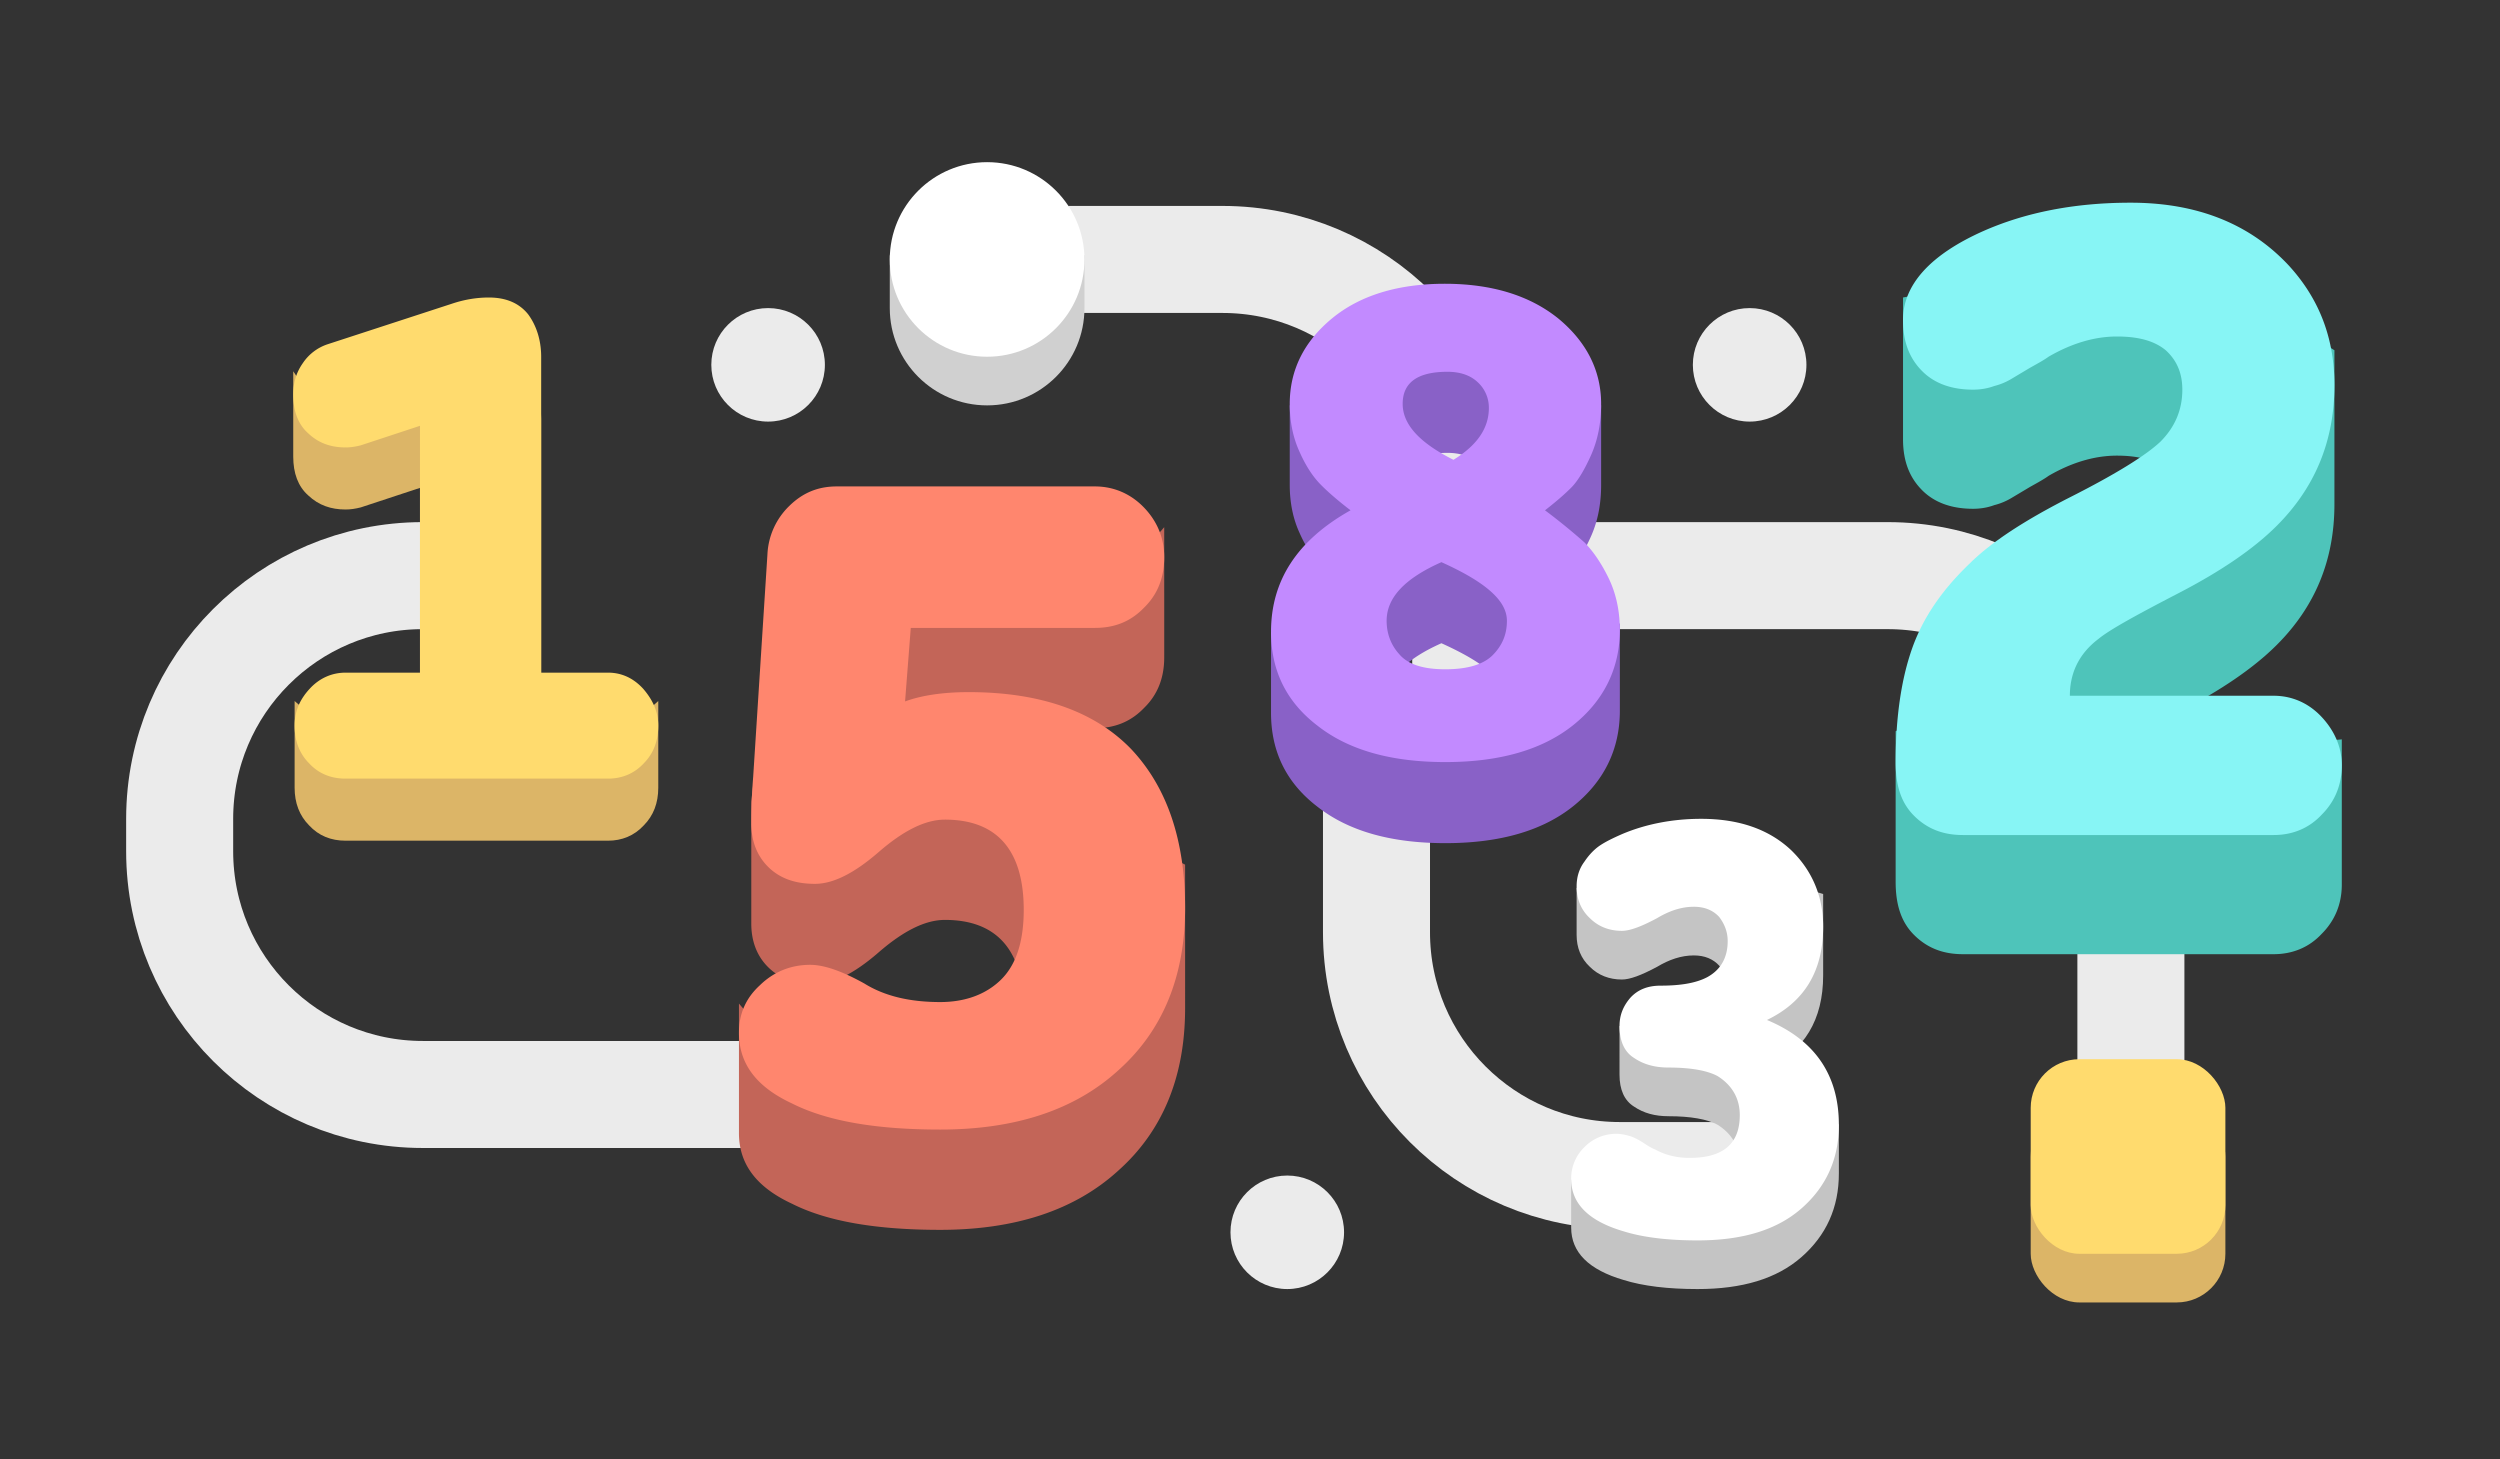 <svg width="221" height="129" viewBox="0 0 221 129" fill="none" xmlns="http://www.w3.org/2000/svg"><rect x="0" y="0" width="221" height="129" fill="#333333" stroke="none"/><path d="M79.704 96.752H37.389c-11.878 0-21.507-9.629-21.507-21.506v-2.854c0-11.878 9.63-21.507 21.507-21.507h5.743m89.306.001h34.427c11.877 0 21.506 9.628 21.506 21.506v31.885M129.57 62.352v-17.91c0-11.878-9.629-21.507-21.506-21.507H94.432" stroke="#EBEBEB" stroke-width="9.461"/><ellipse cx="5.02" cy="5.017" rx="5.02" ry="5.017" transform="translate(62.88 27.235)" fill="#EBEBEB"/><ellipse cx="5.02" cy="5.017" rx="5.02" ry="5.017" transform="translate(108.774 103.918)" fill="#EBEBEB"/><ellipse cx="5.02" cy="5.017" rx="5.02" ry="5.017" transform="translate(149.648 27.235)" fill="#EBEBEB"/><path d="M121.682 64.502v17.91c0 11.878 9.629 21.507 21.506 21.507h13.632" stroke="#EBEBEB" stroke-width="9.461"/><path d="M47.84 64.95V37.027c0-1.48-.426-2.773-1.156-3.76-.792-.986-1.949-1.479-3.47-1.479-1.097 0-2.193.185-3.289.555l-10.959 3.575c-.913.308-3.044-3.101-3.044-3.101v7.539c0 1.479.426 2.65 1.34 3.451.913.863 2.008 1.233 3.287 1.233.426 0 .852-.062 1.34-.185l5.236-1.726v21.82h-6.576c-1.218 0-4.505-2.979-4.505-2.979v7.663c0 1.356.426 2.465 1.278 3.328.853.925 1.948 1.356 3.227 1.356h23.197c1.218 0 2.314-.431 3.166-1.356.853-.863 1.279-1.972 1.279-3.328V61.97s-3.227 2.978-4.445 2.978h-5.905z" fill="#DCB567"/><path d="M47.84 59.461V31.54c0-1.48-.426-2.774-1.156-3.76-.792-.986-1.949-1.48-3.47-1.48-1.097 0-2.193.186-3.289.556L28.966 30.43a4.23 4.23 0 00-2.192 1.665c-.609.863-.852 1.787-.852 2.773 0 1.48.426 2.65 1.34 3.452.913.863 2.008 1.233 3.287 1.233.426 0 .852-.062 1.34-.185l5.236-1.726v21.82h-6.576c-1.218 0-2.314.492-3.166 1.417-.913.986-1.34 2.034-1.34 3.267 0 1.355.427 2.465 1.28 3.328.852.924 1.947 1.356 3.226 1.356h23.197c1.218 0 2.314-.432 3.166-1.356.853-.863 1.279-1.972 1.279-3.328 0-1.233-.487-2.281-1.34-3.267-.852-.925-1.887-1.418-3.105-1.418h-5.905z" fill="#FFDB6E"/><path d="M183.71 67.823c0-2.025.081.486 1.792-.81.978-.81 3.341-2.106 7.09-4.05 3.748-1.945 6.6-3.89 8.637-5.915 3.423-3.402 5.134-7.534 5.134-12.476v-13.61s-11.767-7.528-17.634-7.528c-5.052 0-20.502 2.866-20.502 2.866v12.52c0 1.944.57 3.403 1.711 4.537s2.69 1.62 4.482 1.62c.57 0 1.222-.08 1.874-.324a5.544 5.544 0 001.548-.648l1.63-.972c.734-.405 1.304-.73 1.63-.972 1.956-1.135 3.993-1.783 6.03-1.783 1.956 0 3.341.405 4.319 1.216.978.89 1.467 2.025 1.467 3.483 0 1.782-.652 3.322-1.956 4.618-1.304 1.215-3.911 2.836-7.904 4.86-3.993 2.026-7.008 3.97-8.964 5.915-2.363 2.268-6.519 4.272-6.519 4.272V77.95c0 2.025.489 3.565 1.63 4.699 1.14 1.134 2.526 1.701 4.319 1.701h27.461c1.63 0 3.096-.567 4.237-1.782 1.141-1.134 1.793-2.592 1.793-4.375V65.36s-3.748.358-5.378.358l-17.927 2.106z" fill="#4EC4BA"/><path d="M182.976 61.505c0-2.026.815-3.727 2.526-5.023.978-.81 3.341-2.107 7.09-4.05 3.748-1.945 6.6-3.89 8.637-5.915 3.423-3.403 5.134-7.534 5.134-12.476 0-4.213-1.385-7.697-4.074-10.613-3.423-3.646-8.068-5.51-13.935-5.51-5.052 0-9.37.892-13.038 2.512-4.726 2.107-7.09 4.78-7.09 7.859 0 1.944.571 3.402 1.712 4.537 1.141 1.134 2.69 1.62 4.482 1.62.57 0 1.222-.081 1.874-.324a5.544 5.544 0 001.548-.648l1.63-.973c.734-.405 1.304-.729 1.63-.972 1.956-1.134 3.993-1.782 6.03-1.782 1.956 0 3.341.405 4.319 1.215.978.891 1.467 2.026 1.467 3.484 0 1.782-.652 3.321-1.956 4.618-1.304 1.215-3.911 2.835-7.904 4.86-3.993 2.026-7.008 3.97-8.964 5.915-2.363 2.268-4.074 4.699-5.052 7.453-.978 2.754-1.467 6.157-1.467 10.127 0 2.025.489 3.564 1.63 4.699 1.14 1.134 2.526 1.7 4.319 1.7h27.461c1.63 0 3.096-.566 4.237-1.781 1.141-1.135 1.793-2.593 1.793-4.375 0-1.62-.652-3.079-1.793-4.294-1.14-1.215-2.607-1.863-4.237-1.863h-18.009z" fill="#87F5F5"/><path d="M65.323 100.162c0 2.715 1.51 4.772 4.7 6.253 3.104 1.563 7.468 2.304 13.09 2.304 6.63 0 11.916-1.728 15.776-5.266 3.86-3.455 5.874-8.228 5.874-14.316V76.432s-12.755-6.383-19.132-6.383c-2.434 0-4.28.329-5.623.823l.504-6.5h16.28c1.762 0 3.188-.576 4.363-1.81 1.175-1.152 1.762-2.633 1.762-4.443V46.602s-4.447 5.264-6.126 5.264H73.966c-1.678 0-3.02.576-4.195 1.728a6.357 6.357 0 00-1.93 4.278l-1.427 13V81.65c0 1.563.504 2.88 1.51 3.867 1.008.987 2.35 1.48 4.112 1.48 1.595 0 3.44-.904 5.623-2.797 2.182-1.892 4.112-2.88 5.874-2.88 4.615 0 6.965 2.716 6.965 7.982 0 2.797-.672 4.854-2.014 6.17-1.343 1.317-3.189 1.975-5.37 1.975-2.602 0-4.868-.494-6.714-1.646-1.93-1.07-3.524-1.645-4.783-1.645-1.762 0-6.294-5.441-6.294-5.441v11.447z" fill="#C36558"/><path d="M65.323 91.297c0 2.715 1.51 4.772 4.7 6.253 3.104 1.564 7.468 2.304 13.09 2.304 6.63 0 11.916-1.728 15.776-5.266 3.86-3.455 5.874-8.227 5.874-14.316 0-6.006-1.594-10.696-4.783-14.069-3.189-3.291-7.972-5.019-14.35-5.019-2.433 0-4.28.33-5.622.823l.504-6.5h16.28c1.761 0 3.188-.576 4.363-1.81 1.175-1.152 1.762-2.633 1.762-4.443 0-1.646-.587-3.126-1.762-4.36C99.98 43.658 98.47 43 96.79 43H73.966c-1.678 0-3.02.576-4.195 1.728a6.357 6.357 0 00-1.93 4.278l-1.26 19.664c-.167 2.14-.167 3.456-.167 4.114 0 1.563.503 2.88 1.51 3.867 1.007.987 2.35 1.481 4.112 1.481 1.595 0 3.44-.905 5.623-2.797 2.181-1.893 4.111-2.88 5.874-2.88 4.615 0 6.965 2.715 6.965 7.98 0 2.798-.672 4.855-2.014 6.172-1.343 1.316-3.19 1.974-5.371 1.974-2.601 0-4.867-.493-6.713-1.645-1.93-1.07-3.525-1.646-4.783-1.646-1.763 0-3.273.658-4.448 1.81-1.259 1.152-1.846 2.55-1.846 4.196z" fill="#FF866E"/><path d="M133.211 62.05c0 1.206-.414 2.17-1.24 3.015-.828.845-2.245 1.267-4.195 1.267-1.949 0-3.308-.422-4.075-1.327-.768-.844-1.123-1.87-1.123-2.956 0-2.05 1.595-3.74 4.844-5.187 2.008.905 3.426 1.75 4.371 2.594.945.844 1.418 1.689 1.418 2.593zm-1.595-18.82c0 1.81-1.063 3.318-3.13 4.584-3.013-1.508-4.49-3.136-4.49-4.946 0-1.87 1.3-2.835 3.958-2.835 1.122 0 2.008.302 2.658.905a3.049 3.049 0 011.004 2.292zm4.962 9.048c1.004-.784 1.772-1.448 2.363-2.051.531-.543 1.122-1.508 1.713-2.835.59-1.327.886-2.835.886-4.524v-7.033s-9.688-3.583-13.823-3.583-13.704 3.583-13.704 3.583v7.033c0 1.568.295 3.016.886 4.283.59 1.327 1.24 2.232 1.831 2.835.59.603 1.477 1.387 2.658 2.292-2.326 1.306-7.029 3.624-7.029 3.624v7.113c0 3.438 1.359 6.212 4.135 8.324 2.776 2.17 6.557 3.196 11.282 3.196 4.785 0 8.566-1.085 11.283-3.257 2.717-2.171 4.135-5.006 4.135-8.444v-7.721s-2.363.784-3.13 0a55.16 55.16 0 00-3.486-2.835z" fill="#8961C7"/><path d="M133.211 54.882c0 1.207-.414 2.172-1.24 3.016-.828.845-2.245 1.267-4.195 1.267-1.949 0-3.308-.422-4.075-1.327-.768-.844-1.123-1.87-1.123-2.956 0-2.05 1.595-3.74 4.844-5.187 2.008.905 3.426 1.75 4.371 2.594.945.844 1.418 1.689 1.418 2.593zm-1.595-18.819c0 1.81-1.063 3.318-3.13 4.584-3.013-1.508-4.49-3.136-4.49-4.946 0-1.87 1.3-2.835 3.958-2.835 1.122 0 2.008.302 2.658.905a3.049 3.049 0 011.004 2.292zm4.962 9.048c1.004-.784 1.772-1.448 2.363-2.051.531-.543 1.122-1.508 1.713-2.835.59-1.327.886-2.835.886-4.524 0-2.956-1.3-5.489-3.78-7.54-2.54-2.05-5.908-3.076-10.043-3.076-4.135 0-7.502 1.025-9.983 3.076-2.48 2.051-3.721 4.584-3.721 7.54 0 1.568.295 3.016.886 4.283.59 1.327 1.24 2.232 1.831 2.835.59.603 1.477 1.387 2.658 2.292-4.725 2.654-7.029 6.213-7.029 10.737 0 3.438 1.359 6.212 4.135 8.324 2.776 2.17 6.557 3.196 11.282 3.196 4.785 0 8.566-1.085 11.283-3.257 2.717-2.171 4.135-5.006 4.135-8.444 0-1.69-.354-3.258-1.004-4.585s-1.359-2.352-2.127-3.136a55.16 55.16 0 00-3.485-2.835z" fill="#C28AFF"/><path d="M162.556 103.731V99.42s-3.68-3.836-6.357-4.951c3.312-1.597 4.968-4.312 4.968-8.252V79.03s-7.371-2.343-10.79-2.343c-2.564 0-4.915.48-6.944 1.331-.855.373-1.496.693-1.977 1.012-.48.32-2.083-.55-2.083-.55v4.17c0 1.118.374 2.076 1.175 2.822.748.745 1.71 1.118 2.831 1.118.695 0 1.71-.373 3.098-1.118 1.069-.64 2.137-1.012 3.259-1.012.961 0 1.71.32 2.243.905.481.64.748 1.331.748 2.13 0 1.49-.64 2.555-1.816 3.194-1.015.533-2.404.746-4.113.746-1.175 0-3.633-.746-3.633-.746V95c0 1.331.428 2.29 1.282 2.822.855.586 1.87.852 3.045.852 1.977 0 3.419.266 4.327.745 1.282.799 1.977 1.97 1.977 3.46 0 2.556-1.496 3.78-4.434 3.78-1.068 0-2.083-.212-3.045-.745-.16-.053-.48-.213-.961-.532-.481-.32-.909-.532-1.23-.639-.373-.106-.8-.213-1.228-.213-1.121 0-4.006-.252-4.006-.252v4.245c0 2.183 1.55 3.726 4.647 4.632 1.71.532 3.9.798 6.517.798 3.953 0 6.998-.905 9.188-2.822 2.19-1.916 3.312-4.365 3.312-7.4z" fill="#C4C4C4"/><path d="M162.556 99.43c0-4.419-2.137-7.507-6.357-9.264 3.312-1.597 4.968-4.312 4.968-8.252 0-2.661-.961-4.95-2.83-6.76-1.924-1.81-4.541-2.77-7.96-2.77-2.564 0-4.915.48-6.944 1.332-.855.372-1.496.692-1.977 1.011-.48.32-.961.799-1.389 1.438-.48.639-.694 1.384-.694 2.182 0 1.118.374 2.077 1.175 2.822.748.745 1.71 1.118 2.831 1.118.695 0 1.71-.373 3.098-1.118 1.069-.639 2.137-1.011 3.259-1.011.961 0 1.71.319 2.243.905.481.638.748 1.33.748 2.13 0 1.49-.64 2.555-1.816 3.193-1.015.533-2.404.746-4.113.746-1.175 0-2.03.372-2.671 1.065-.641.745-.962 1.543-.962 2.502 0 1.33.428 2.289 1.282 2.821.855.586 1.87.852 3.045.852 1.977 0 3.419.266 4.327.746 1.282.798 1.977 1.97 1.977 3.46 0 2.555-1.496 3.78-4.434 3.78-1.068 0-2.083-.213-3.045-.745-.16-.054-.48-.213-.961-.533-.481-.32-.909-.532-1.23-.639-.373-.106-.8-.213-1.228-.213a3.917 3.917 0 00-2.83 1.172 3.855 3.855 0 00-1.176 2.821c0 2.183 1.55 3.727 4.647 4.632 1.71.532 3.9.799 6.517.799 3.953 0 6.998-.906 9.188-2.822 2.19-1.917 3.312-4.366 3.312-7.4z" fill="#fff"/><path d="M95.866 27.236c0 4.75-3.853 8.6-8.605 8.6-4.753 0-8.605-3.85-8.605-8.6v-4.659s5.612-3.941 8.605-3.941c2.993 0 8.605 3.941 8.605 3.941v4.659z" fill="#D0D0D0"/><ellipse cx="8.605" cy="8.6" rx="8.605" ry="8.6" transform="translate(78.656 14.335)" fill="#fff"/><rect width="17.21" height="17.2" rx="4.301" transform="translate(179.514 97.936)" fill="#DCB567"/><rect width="17.21" height="17.2" rx="4.301" transform="translate(179.514 93.634)" fill="#FFDB6E"/></svg>
